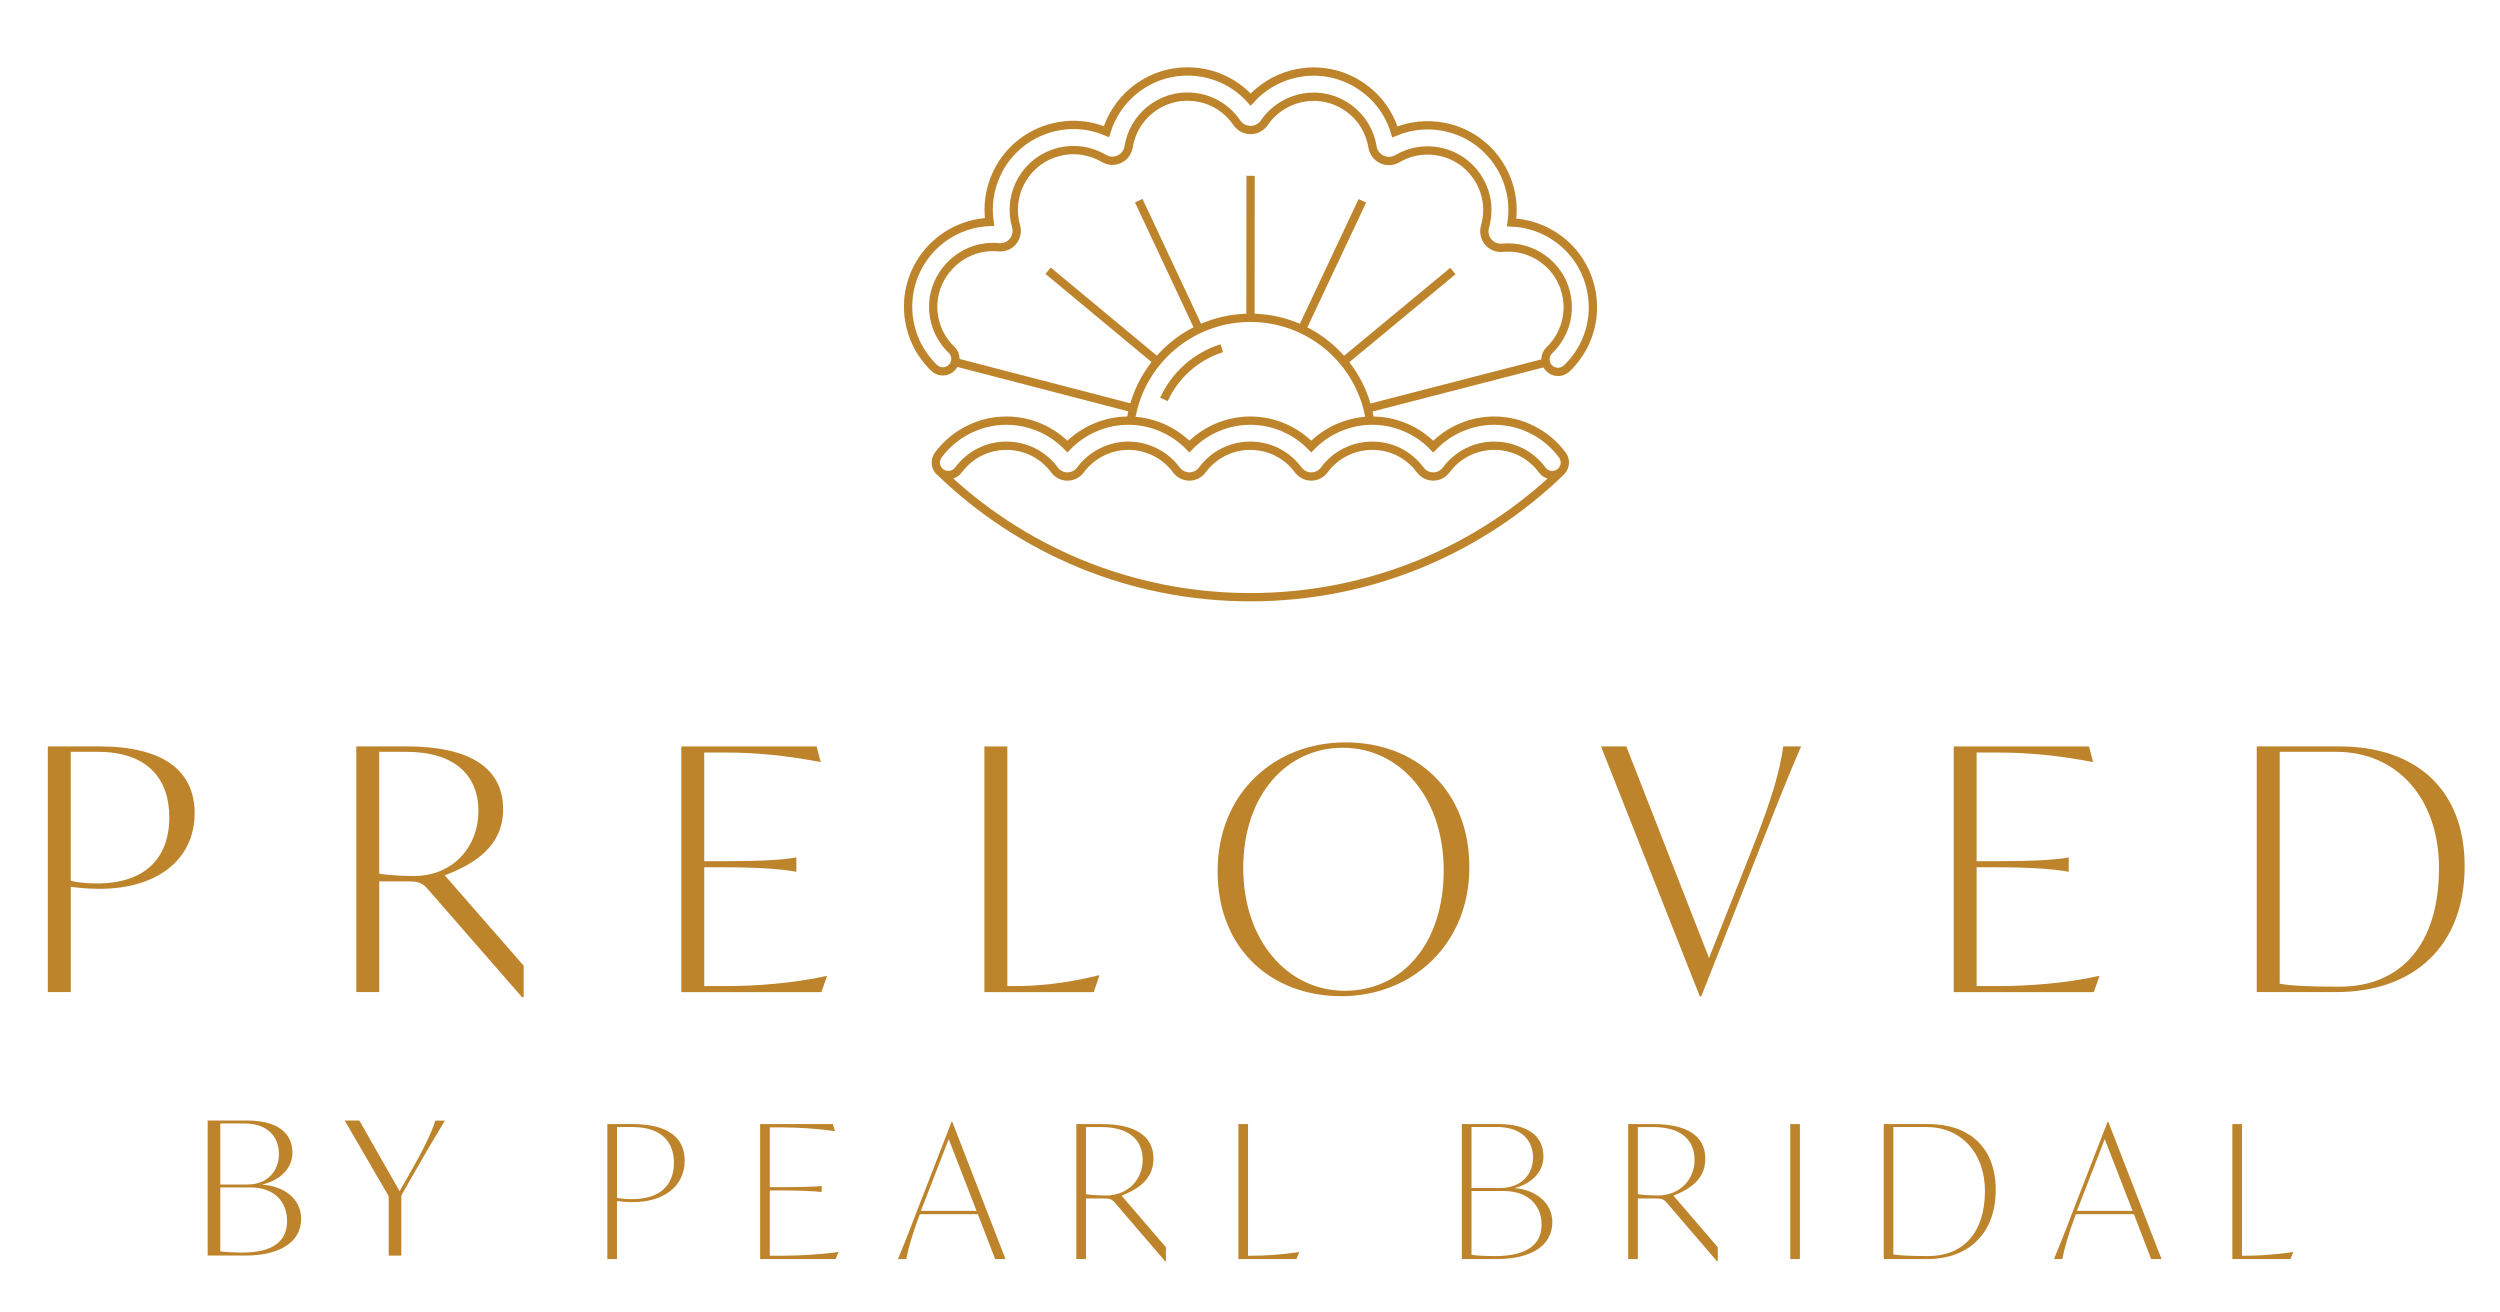 <?xml version="1.0" encoding="UTF-8"?>
<svg id="Layer_1" data-name="Layer 1" xmlns="http://www.w3.org/2000/svg" version="1.1" viewBox="0 0 768.17 402.99">
  <defs>
    <style>
      .cls-1 {
        fill: #bd842c;
        stroke-width: 0px;
      }

      .cls-2 {
        fill: none;
        stroke: #bd842c;
        stroke-miterlimit: 10;
        stroke-width: 2.55px;
      }
    </style>
  </defs>
  <path class="cls-2" d="M365.47,146.42c-1.57,0-3.06-.76-3.99-2.02-3.44-4.65-8.95-7.44-14.75-7.44s-11.3,2.78-14.75,7.45c-.92,1.26-2.41,2.01-3.98,2.01s-3.06-.76-3.99-2.02c-3.5-4.72-8.87-7.44-14.75-7.44s-11.25,2.72-14.76,7.45c-1.27,1.71-3.68,2.07-5.4.81-1.71-1.27-2.07-3.68-.81-5.4,4.9-6.62,12.73-10.57,20.96-10.57,7.07,0,13.86,2.92,18.73,7.95,4.88-5.03,11.66-7.95,18.73-7.95s13.86,2.92,18.74,7.95c4.88-5.03,11.66-7.95,18.73-7.95s13.86,2.92,18.73,7.95c4.87-5.03,11.66-7.95,18.74-7.95s13.86,2.92,18.74,7.96c4.9-5.05,11.67-7.96,18.73-7.96,8.22,0,16.05,3.95,20.95,10.57,1.27,1.71.91,4.13-.81,5.4-1.71,1.27-4.13.91-5.39-.81-3.5-4.73-8.88-7.45-14.75-7.45s-11.31,2.78-14.76,7.45c-.31.44-.74.85-1.22,1.17-1.63,1.1-3.78,1.12-5.43.05-.52-.33-.98-.76-1.35-1.28-3.46-4.67-8.84-7.39-14.71-7.39s-11.31,2.78-14.76,7.45c-.94,1.26-2.42,2.01-3.98,2.01s-3.04-.75-3.97-2c-3.51-4.74-8.89-7.46-14.76-7.46s-11.25,2.72-14.76,7.45c-.92,1.25-2.41,2.01-3.98,2.01ZM288.94,145.07c24.69,23.8,58.27,38.43,95.27,38.43s70.64-14.65,95.33-38.48M347.44,129.26c2.68-17.9,18.12-31.61,36.77-31.61s34.07,13.71,36.76,31.61M481.42,113.2c1.14-1.09,2.18-2.29,3.1-3.57,4.07-5.64,5.7-12.54,4.59-19.41s-4.84-12.9-10.48-16.97c-4.16-3-9.09-4.69-14.16-4.9.96-6.51-.54-13.04-4.27-18.5-3.93-5.75-9.86-9.62-16.7-10.9-5.05-.95-10.23-.39-14.91,1.58-1.89-6.3-6.03-11.57-11.73-14.93-6-3.53-13.02-4.52-19.75-2.77-4.98,1.29-9.42,4-12.82,7.77-4.39-4.9-10.37-7.91-16.96-8.53-6.93-.64-13.7,1.45-19.06,5.9-3.95,3.28-6.82,7.63-8.29,12.48-6.06-2.57-12.76-2.75-18.98-.51-6.55,2.36-11.78,7.13-14.74,13.43-2.18,4.65-2.94,9.8-2.21,14.83-.78.03-1.56.1-2.33.2-12.41,1.61-21.94,11.84-22.65,24.33-.43,7.63,2.47,15.03,7.97,20.31,1.54,1.48,3.98,1.43,5.45-.11,1.48-1.54,1.43-3.98-.11-5.45-3.87-3.72-5.92-8.93-5.61-14.31.49-8.65,7.34-16,15.94-17.12,1.37-.18,2.76-.2,4.12-.07,1.68.17,3.33-.51,4.41-1.81,1.07-1.29,1.44-3.03.97-4.65-1.23-4.27-.86-8.84,1.03-12.87,2.08-4.43,5.77-7.79,10.37-9.45,4.61-1.66,9.59-1.43,14.03.66.53.25,1.05.52,1.55.82,1.45.86,3.23.95,4.75.23,1.52-.71,2.59-2.13,2.85-3.8.7-4.38,2.97-8.36,6.39-11.2,3.77-3.13,8.54-4.61,13.42-4.15,4.88.45,9.29,2.78,12.41,6.56.37.45.72.92,1.05,1.4.95,1.4,2.53,2.23,4.21,2.23h0c1.68,0,3.26-.84,4.21-2.23,2.49-3.66,6.24-6.29,10.55-7.41,4.74-1.23,9.68-.54,13.9,1.95,4.22,2.49,7.23,6.47,8.45,11.22.15.57.27,1.14.36,1.71.27,1.67,1.34,3.09,2.86,3.8,1.52.71,3.3.63,4.76-.23,3.82-2.25,8.32-3.04,12.7-2.22,4.81.9,8.99,3.63,11.75,7.67,2.77,4.04,3.79,8.92,2.89,13.73-.11.58-.25,1.16-.41,1.72-.47,1.62-.1,3.36.97,4.66,1.07,1.29,2.71,1.97,4.39,1.81,4.42-.42,8.85.78,12.45,3.38,3.98,2.87,6.6,7.11,7.38,11.95.78,4.84-.36,9.69-3.23,13.66-.65.9-1.39,1.75-2.19,2.52-1.54,1.48-1.59,3.92-.11,5.45.76.79,1.77,1.19,2.78,1.19.96,0,1.92-.36,2.67-1.08ZM348.21,125.47l-54.78-14.23M384.27,54.02l-.04,43.62M418.61,61.71l-18.58,39.47M446.43,83.28l-33.59,27.82M475.02,111.38l-54.81,14.15M368.42,101.15l-18.52-39.5M355.6,111.06l-33.55-27.88M357.65,122.72c3.4-7.46,9.86-13.24,17.77-15.73"/>
  <g>
    <g>
      <path class="cls-1" d="M207.08,357.3c0-6.55-3.99-11-12.76-11h-4.73v21.76c1.14.23,2.73.4,4.61.4,8.49,0,12.88-4.22,12.88-11.17M210.38,356.62c0,7.75-6.21,12.76-16.07,12.76-1.76,0-3.53-.17-4.73-.34v17.83h-2.96v-41.48h7.69c10.6,0,16.07,3.93,16.07,11.22"/>
      <path class="cls-1" d="M257.67,384.7l-.91,2.17h-23.19v-41.48h22.33l.68,2.17h-.11c-5.7-.8-11.05-1.14-16.07-1.14h-3.87v18.35h3.64c6.15,0,10.03-.11,12.19-.34h.12v1.82h-.12c-2.17-.23-6.04-.46-12.19-.46h-3.64v20.05h3.87c5.01,0,11.45-.34,17.15-1.14h.11Z"/>
      <path class="cls-1" d="M300.06,372.06l-8.55-22.05-7.41,19.14-1.14,2.91h17.09ZM300.46,373.08h-17.83c-2.51,6.72-3.48,10.43-4.16,13.79h-2.56c2.39-5.7,4.78-12.02,7.12-18.06l9.35-24.1h.23l16.35,42.16h-3.19l-5.3-13.79Z"/>
      <path class="cls-1" d="M351.11,356.39c0-6.15-4.22-10.08-12.7-10.08h-4.73v20.63c1.48.28,4.73.4,6.04.4,7.01,0,11.39-5.02,11.39-10.94M358.24,383.22v4.33h-.23l-15.44-18c-.8-.91-1.37-1.31-3.36-1.31h-5.53v18.63h-2.96v-41.48h7.69c10.14,0,16.01,3.48,16.01,10.65,0,6.21-4.56,9.29-9.8,11.34l13.62,15.84Z"/>
      <path class="cls-1" d="M399.26,384.7l-.91,2.17h-17.83v-41.48h2.96v40.45h1.37c3.42,0,8.38-.23,14.3-1.14h.11Z"/>
    </g>
    <g>
      <path class="cls-1" d="M473.68,376.27c0-6.15-4.45-10.31-11.57-10.31h-9.97v19.6c1.31.29,5.3.4,7.12.4,9.97,0,14.42-3.59,14.42-9.69M459.95,346.3h-7.81v18.74h8.83c6.33,0,10.08-4.1,10.08-9.35s-3.53-9.4-11.11-9.4M476.98,375.53c0,6.95-6.1,11.34-17.09,11.34h-10.71v-41.48h11.28c9.51,0,13.79,4.05,13.79,9.97,0,5.3-4.45,8.6-8.66,9.63v.11c6.21.46,11.4,4.5,11.4,10.43"/>
      <path class="cls-1" d="M520.68,356.39c0-6.15-4.22-10.08-12.7-10.08h-4.73v20.63c1.48.28,4.73.4,6.04.4,7.01,0,11.4-5.02,11.4-10.94M527.81,383.22v4.33h-.23l-15.44-18c-.8-.91-1.37-1.31-3.36-1.31h-5.53v18.63h-2.96v-41.48h7.69c10.14,0,16.01,3.48,16.01,10.65,0,6.21-4.56,9.29-9.8,11.34l13.62,15.84Z"/>
      <rect class="cls-1" x="550.09" y="345.39" width="2.96" height="41.48"/>
      <path class="cls-1" d="M609.91,365.96c0-11.74-7.35-19.66-18-19.66h-10.14v39.14c1.82.34,5.41.51,10.71.51,10.82,0,17.43-7.24,17.43-20M613.22,365.62c0,13.45-8.38,21.25-21.08,21.25h-13.33v-41.48h13.67c12.7,0,20.74,7.24,20.74,20.23"/>
      <path class="cls-1" d="M655.27,372.06l-8.55-22.05-7.41,19.14-1.14,2.91h17.09ZM655.67,373.08h-17.83c-2.51,6.72-3.48,10.43-4.16,13.79h-2.56c2.39-5.7,4.78-12.02,7.12-18.06l9.35-24.1h.23l16.35,42.16h-3.19l-5.3-13.79Z"/>
      <path class="cls-1" d="M704.67,384.7l-.91,2.17h-17.83v-41.48h2.96v40.45h1.37c3.42,0,8.38-.23,14.3-1.14h.11Z"/>
    </g>
    <g>
      <path class="cls-1" d="M92.54,374.45c0,6.95-6.16,11.34-17.16,11.34h-11.57v-41.49h12.08c9.52,0,13.96,3.93,13.96,9.86,0,5.41-4.56,8.72-9.12,9.75v.11c6.5.46,11.8,4.33,11.8,10.43ZM75.1,345.21h-7.41v18.75h8.38c6.04,0,9.63-4.1,9.63-9.35s-3.36-9.4-10.6-9.4ZM88.21,375.19c0-6.16-4.22-10.32-11.06-10.32h-9.46v19.61c1.31.28,5.02.4,6.73.4,9.58,0,13.79-3.59,13.79-9.69Z"/>
      <path class="cls-1" d="M126.79,361.23l-3.48,6.1v18.47h-3.88v-18.24l-13.51-23.25h4.5l12.37,21.72,3.02-5.3c4.16-7.24,6.73-12.54,7.98-16.41h2.91c-3.42,5.64-6.55,11-9.92,16.93Z"/>
    </g>
  </g>
  <g>
    <path class="cls-1" d="M59.8,249.88c0,14.1-11.3,23.23-29.24,23.23-3.21,0-6.64-.31-8.81-.62v32.35h-7.05v-75.49h15.87c19.29,0,29.24,7.26,29.24,20.53ZM52.02,251.13c0-11.93-6.84-20.12-21.98-20.12h-8.3v39.61c1.97.52,4.67.83,8.09.83,14.62,0,22.19-7.67,22.19-20.32Z"/>
    <path class="cls-1" d="M160.91,296.75v9.64h-.52l-28.93-33.18c-1.45-1.66-2.49-2.39-5.91-2.39h-9.02v34.01h-7.05v-75.49h15.45c18.98,0,29.66,6.33,29.66,19.29,0,11.1-8.3,16.7-17.94,20.32l24.27,27.79ZM147.01,249.26c0-11.1-7.36-18.25-22.19-18.25h-8.3v37.44c2.59.52,8.19.73,10.58.73,12.24,0,19.91-9.13,19.91-19.91Z"/>
    <path class="cls-1" d="M254.14,299.87l-1.76,4.98h-43.04v-75.49h41.58l1.25,4.77h-.21c-10.16-1.97-19.81-2.9-28.93-2.9h-6.64v33.39h6.01c11.2,0,18.35-.41,22.09-1.14h.21v4.36h-.21c-3.73-.73-10.89-1.35-22.09-1.35h-6.01v36.5h6.74c9.02,0,20.53-.83,30.8-3.11h.21Z"/>
    <path class="cls-1" d="M337.83,299.66l-1.76,5.19h-33.6v-75.49h7.05v73.63h2.38c6.22,0,14.93-.62,25.72-3.32h.21Z"/>
    <path class="cls-1" d="M374.13,267.72c0-24.06,17.53-39.61,39.3-39.61s38.06,14.73,38.06,38.37-17.52,39.61-39.3,39.61-38.06-14.73-38.06-38.37ZM443.61,267.51c0-22.61-13.58-37.75-31.01-37.75s-30.59,14.73-30.59,36.92,13.48,37.75,31.21,37.75,30.38-14.62,30.38-36.92Z"/>
    <path class="cls-1" d="M553.43,229.35c-4.56,10.37-8.71,21.26-13.38,32.98l-17.32,43.86h-.41l-30.38-76.84h7.78l25.41,65.02,12.96-32.77c6.74-17.01,8.81-24.99,9.85-32.25h5.5Z"/>
    <path class="cls-1" d="M645.11,299.87l-1.76,4.98h-43.04v-75.49h41.58l1.24,4.77h-.21c-10.16-1.97-19.81-2.9-28.93-2.9h-6.64v33.39h6.01c11.2,0,18.35-.41,22.09-1.14h.21v4.36h-.21c-3.73-.73-10.89-1.35-22.09-1.35h-6.01v36.5h6.74c9.02,0,20.53-.83,30.8-3.11h.21Z"/>
    <path class="cls-1" d="M757.31,266.16c0,24.47-15.56,38.68-39.51,38.68h-24.37v-75.49h25.41c23.33,0,38.47,13.07,38.47,36.81ZM749.43,266.79c0-21.36-12.75-35.78-31.63-35.78h-17.32v71.24c3.01.62,9.12.93,18.35.93,19.08,0,30.59-13.17,30.59-36.4Z"/>
  </g>
</svg>